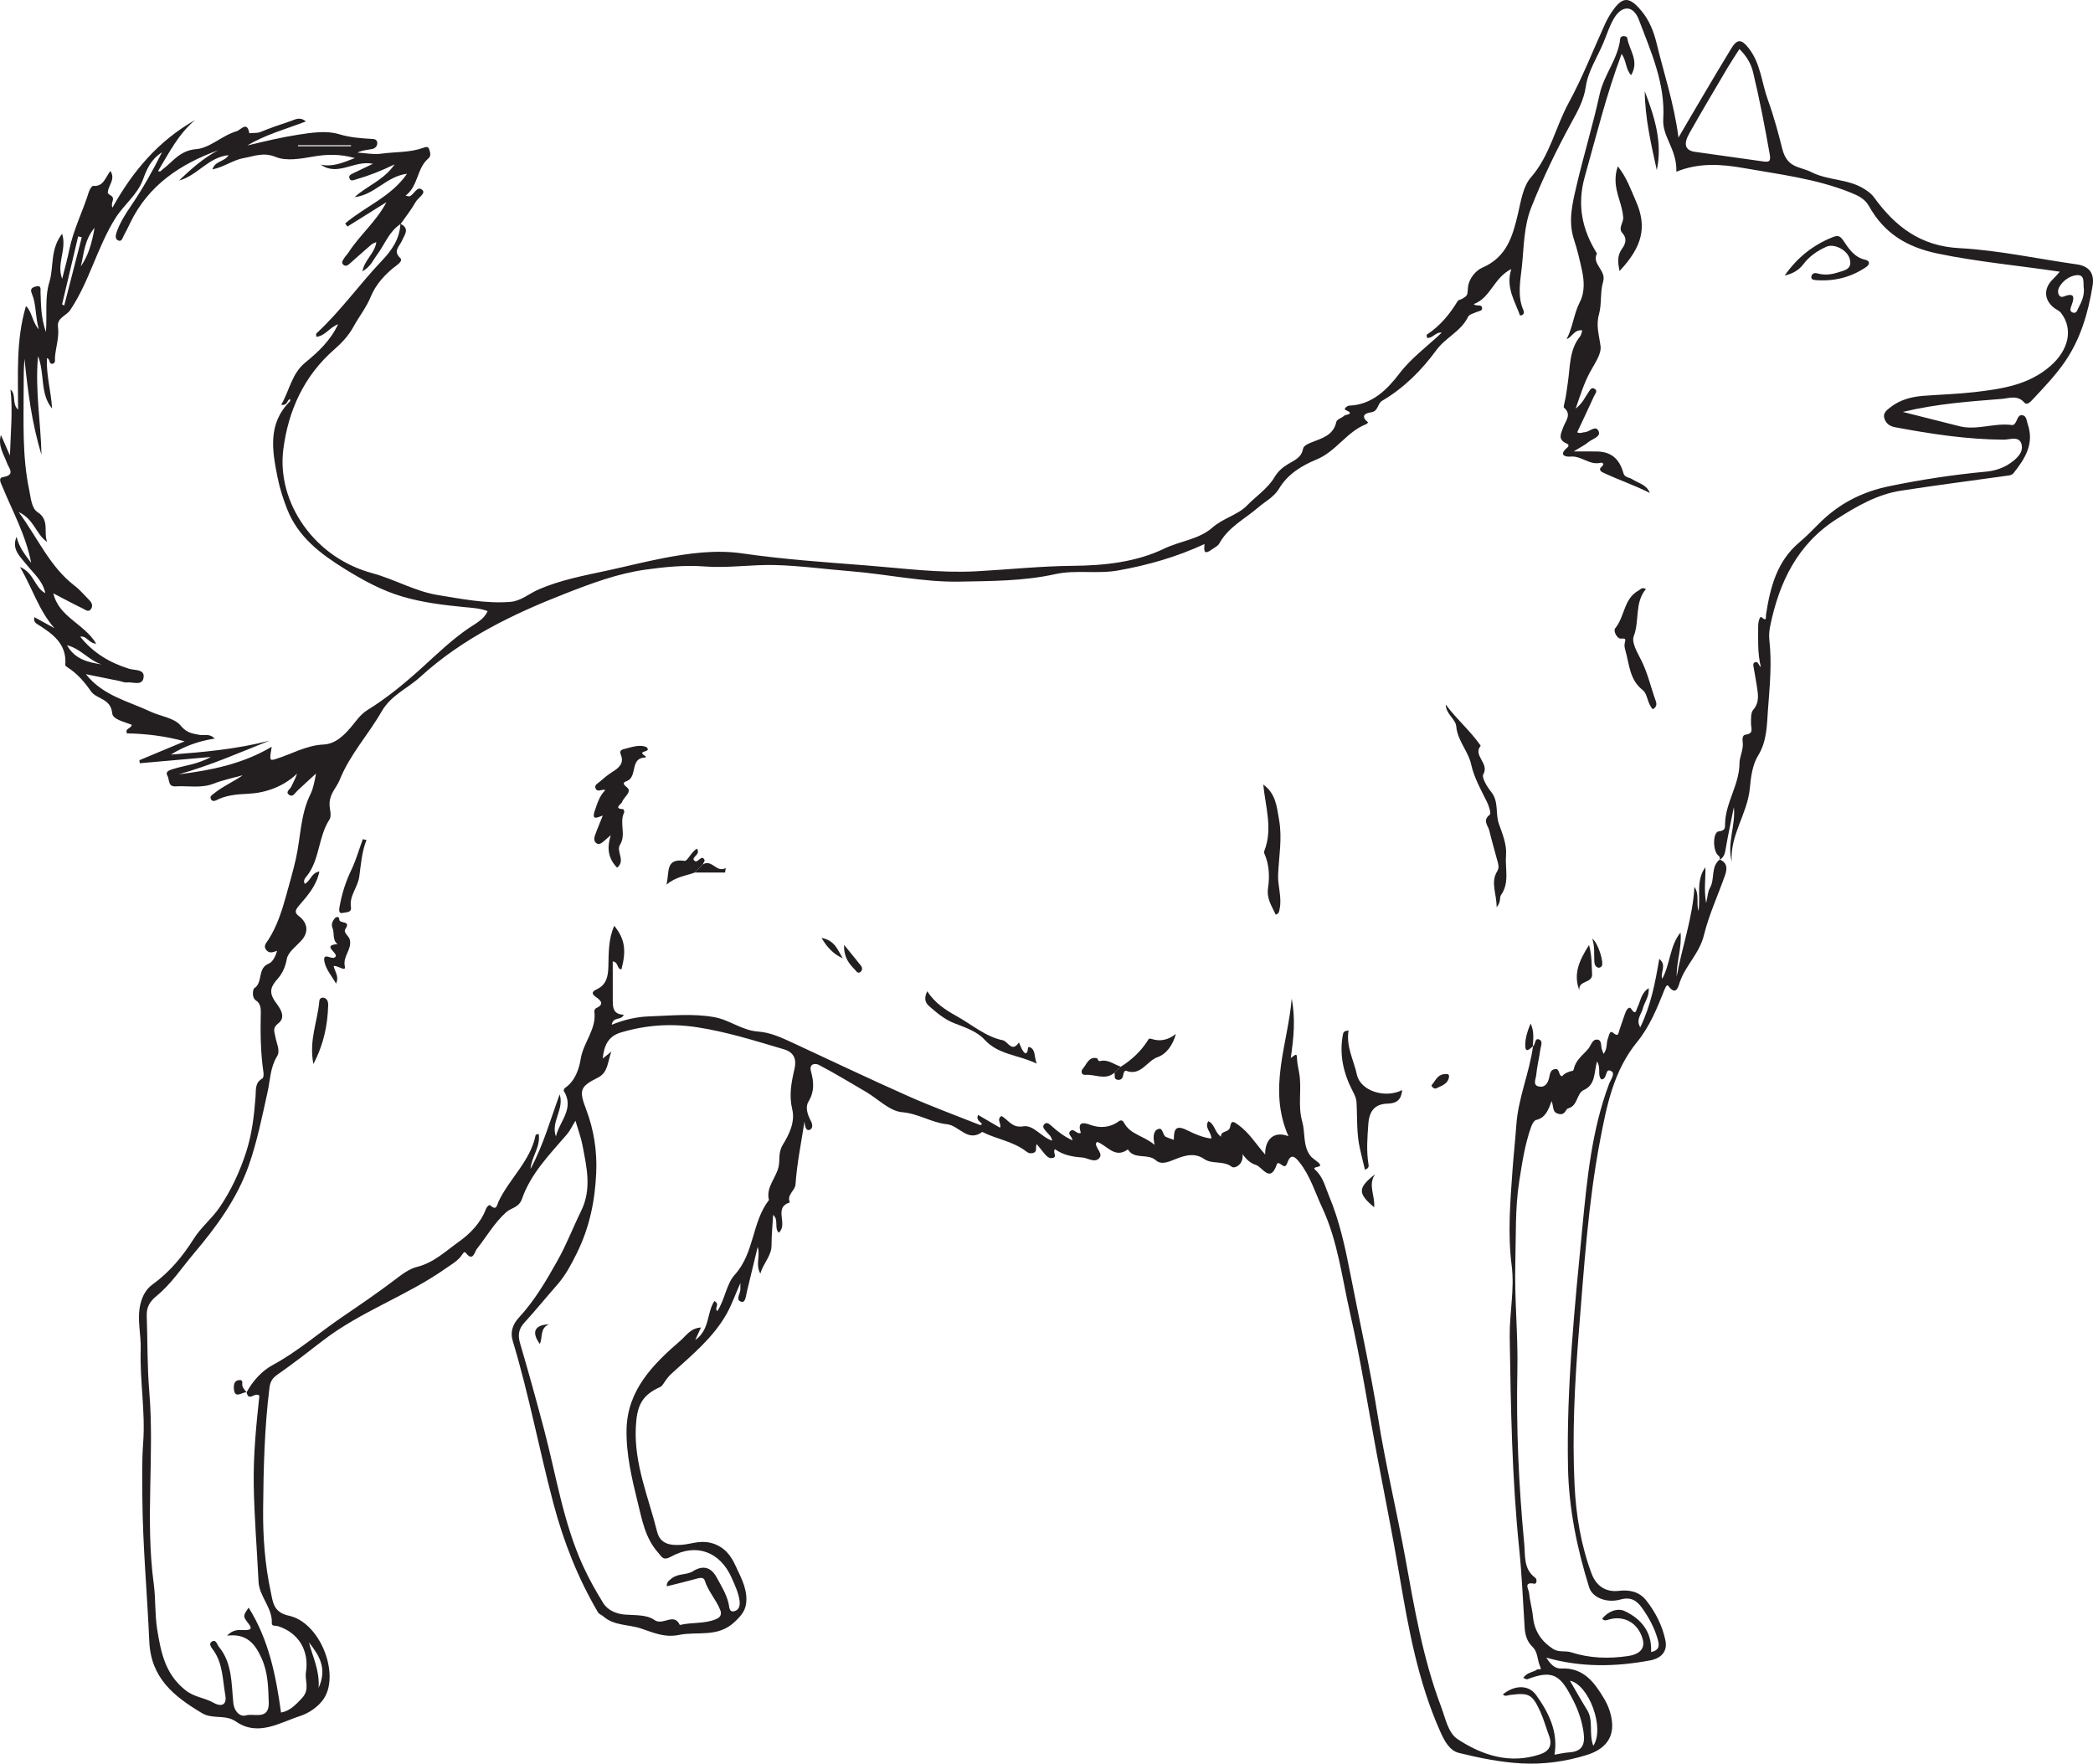 <?xml version="1.0" encoding="UTF-8"?>
<svg xmlns="http://www.w3.org/2000/svg" xmlns:xlink="http://www.w3.org/1999/xlink" width="246.712pt" height="207.887pt" viewBox="0 0 246.712 207.887" version="1.1">
<defs>
<clipPath id="clip1">
  <path d="M 0 0 L 246.711 0 L 246.711 207.887 L 0 207.887 Z M 0 0 "/>
</clipPath>
</defs>
<g id="surface1">
<g clip-path="url(#clip1)" clip-rule="nonzero">
<path style=" stroke:none;fill-rule:evenodd;fill:rgb(13.73%,12.16%,12.549%);fill-opacity:1;" d="M 41.379 17.238 C 41.379 17.199 41.375 17.16 41.375 17.121 L 35.121 17.121 C 35.121 17.16 35.121 17.199 35.121 17.238 Z M 11.148 26.844 C 9.887 28.383 9.906 29.961 9.523 31.402 C 10.383 30.168 10.816 28.777 11.148 26.844 M 11.98 78.312 C 10.508 77.879 9.543 76.465 7.898 76.059 C 8.855 77.742 10.395 78.07 11.98 78.312 M 37.559 198.953 C 38.613 196.605 37.582 195.082 36.418 193.594 C 36.836 195.266 37.688 196.832 37.559 198.953 M 7.32 35.875 C 7.402 35.922 7.488 35.969 7.57 36.012 C 8.262 33.332 8.949 30.652 9.637 27.969 C 9.496 27.934 9.355 27.898 9.211 27.863 C 8.582 30.531 7.953 33.203 7.32 35.875 M 187.812 205.785 C 189.203 203.672 187.266 198.551 185.055 198.113 C 185.73 199.27 186.379 200.43 187.082 201.559 C 187.867 202.828 187.25 204.324 187.812 205.785 M 245.637 34.066 C 245.504 33.414 245.871 32.305 244.719 32.441 C 243.961 32.535 243.137 33.086 242.719 33.875 C 242.395 34.48 242.738 35.156 243.23 34.961 C 244.484 34.473 244.57 34.945 244.195 35.965 C 244.086 36.273 243.875 36.711 244.352 36.852 C 244.789 36.984 244.867 36.512 245.027 36.219 C 245.391 35.551 245.676 34.867 245.637 34.066 M 205.035 5.781 C 204.535 6.566 204.086 7.227 203.68 7.914 C 202.148 10.512 200.605 13.094 199.129 15.719 C 198.391 17.027 198.656 17.738 199.793 17.898 C 202.457 18.27 205.121 18.637 207.777 19.02 C 208.465 19.117 208.773 19.105 208.609 18.195 C 208.031 14.953 207.418 11.723 206.645 8.52 C 206.402 7.516 205.922 6.668 205.035 5.781 M 182.891 129.785 C 182.48 130.969 182.109 131.766 181.074 132.016 C 180.82 132.074 180.59 132.52 180.48 132.832 C 179.738 134.91 179.414 137.117 179.078 139.254 C 178.582 142.41 178.707 145.664 178.617 148.879 C 178.504 153.102 178.953 157.324 178.859 161.535 C 178.711 168.379 179.027 175.195 179.672 181.996 C 179.805 183.363 179.562 184.949 180.961 185.969 C 181.219 186.16 181.141 186.738 180.852 186.68 C 179.539 186.418 180.195 187.344 180.23 187.727 C 180.324 188.672 180.605 189.602 180.695 190.543 C 180.859 192.219 181.641 193.426 183.039 194.348 C 183.746 194.812 184.488 194.531 185.207 194.766 C 187.379 195.469 189.621 195.535 191.879 195.207 C 193.324 194.992 193.941 194.301 193.621 193.176 C 193.078 191.289 191.422 190.355 189.59 190.914 C 189.344 190.988 189.121 191.09 188.855 190.805 C 189.547 189.926 190.664 189.512 191.496 189.898 C 193.441 190.801 194.75 192.359 194.621 194.727 C 195.777 194.504 195.543 193.727 195.383 193.16 C 195.004 191.848 194.348 190.648 193.559 189.539 C 192.957 188.695 192.277 188.191 191.02 188.539 C 189.32 189.012 187.684 188.266 187.324 187.117 C 185.887 182.512 184.926 177.828 184.828 172.965 C 184.637 163.449 185.621 154.008 186.531 144.562 C 187.082 138.891 187.637 133.188 189.664 127.77 C 189.84 127.289 190.426 126.566 189.953 126.273 C 189.133 125.777 189.531 127.246 188.754 127.23 C 188.262 126.707 188.754 125.922 188.25 125.121 C 187.871 126.426 188.113 127.844 186.684 128.488 C 185.812 128.883 186.027 130.328 184.844 130.652 C 184.527 130.734 184.52 131.473 183.762 131.309 C 182.934 131.129 183.18 130.516 182.891 129.785 M 72.07 123.953 C 71.621 125.09 71.703 126.41 70.5 127.012 C 68.367 128.078 68.223 128.488 69.086 130.754 C 70.008 133.184 70.395 135.672 70.277 138.281 C 70.129 141.621 69.461 144.785 67.957 147.789 C 67.328 149.059 66.68 150.289 65.746 151.363 C 64.422 152.875 63.152 154.438 61.797 155.922 C 61.098 156.688 61.031 157.426 61.32 158.395 C 62.312 161.766 63.246 165.152 64.145 168.551 C 65.566 173.926 66.391 179.473 68.727 184.582 C 69.41 186.082 70.227 187.535 71.098 188.945 C 71.648 189.84 72.68 190.234 73.652 190.316 C 74.855 190.418 76.199 190.293 77.145 190.957 C 78.152 191.668 79.441 190.027 80.133 191.543 C 81.547 191.199 83.051 191.434 84.43 190.844 C 84.957 190.617 85.09 190.254 84.891 189.758 C 84.41 188.547 83.473 187.578 83.074 186.305 C 82.934 185.844 82.434 185.996 82.02 186.113 C 80.895 186.422 79.758 186.695 78.598 186.984 C 78.566 186.457 78.871 186.309 79.145 186.074 C 79.891 185.445 80.93 185.676 81.664 185.215 C 82.922 184.418 83.852 184.797 84.457 185.902 C 85.004 186.902 85.629 187.895 85.891 189.043 C 85.977 189.426 85.938 190.094 86.586 189.91 C 87.086 189.77 87.258 189.293 87.176 188.688 C 87.047 187.715 86.629 186.867 86.25 186 C 84.906 182.926 82.086 181.844 79.133 183.469 C 78.152 184.012 78.047 183.543 77.559 182.992 C 76.051 181.293 75.684 179.156 75.168 177.082 C 74.473 174.254 73.793 171.387 73.855 168.477 C 73.953 163.824 77 160.789 80.25 157.988 C 80.895 157.43 81.406 156.547 82.625 156.477 C 82.383 157.008 82.215 157.375 81.953 157.953 C 83.684 156.742 83.301 154.727 84.203 153.363 C 84.941 153.742 84.117 154.199 84.566 154.535 C 85.445 153.18 85.633 151.328 86.605 150.262 C 88.945 147.695 88.613 144.055 90.641 141.449 C 90.254 139.949 91.48 138.867 91.777 137.523 C 91.953 136.727 91.711 135.859 92.27 134.945 C 92.973 133.785 93.758 132.301 93.383 130.746 C 92.992 129.125 93.277 127.59 93.645 126.023 C 93.898 124.934 93.672 124.055 92.379 123.676 C 89.02 122.688 85.715 121.633 82.203 121.09 C 79.055 120.609 76.156 120.82 73.195 121.699 C 71.723 122.137 71.207 123.184 71.047 124.777 C 71.492 124.418 71.781 124.188 72.07 123.953 M 202.711 101.316 C 203.68 101.711 203.586 102.473 203.316 103.23 C 202.496 105.559 201.43 107.859 200.863 110.191 C 200.332 112.395 198.688 113.777 198.008 115.762 C 197.855 116.203 197.598 117.496 196.66 116.215 C 196.551 116.066 196.406 116.121 196.188 116.684 C 195.336 118.84 194.438 121.027 192.984 122.809 C 190.188 126.23 189.387 130.348 188.605 134.445 C 187.188 141.891 186.719 149.453 186.105 157 C 185.621 163.023 185.309 169.031 185.602 175.059 C 185.777 178.629 186.355 182.133 187.613 185.5 C 188.164 186.969 189.309 187.699 190.816 187.52 C 192.074 187.367 193.234 187.613 194.047 188.645 C 195.145 190.039 195.945 191.613 196.309 193.355 C 196.582 194.652 195.824 195.473 194.504 195.719 C 190.449 196.473 186.414 196.566 182.277 195.395 C 182.754 196.168 183.281 196.707 184.02 196.672 C 186.656 196.539 187.941 198.309 189.086 200.227 C 189.594 201.082 189.941 202.059 190.023 203.07 C 190.18 205.031 189.016 206.246 187.062 206.859 C 184.516 207.652 181.91 208 179.309 207.855 C 176.844 207.719 174.379 207.215 171.977 206.625 C 170.852 206.352 170.246 205.18 169.762 204.09 C 167.137 198.199 166.012 191.922 164.945 185.621 C 164.133 180.793 163.152 175.992 162.25 171.184 C 161.227 165.723 160.379 160.227 159.145 154.812 C 158.191 150.629 157.695 146.289 155.855 142.352 C 155.016 140.555 154.445 138.609 153.18 137.008 C 152.566 136.227 152.125 135.992 151.73 137.094 C 151.586 137.504 151.422 137.551 151.102 137.328 C 150.902 137.195 150.617 136.922 150.5 137.266 C 149.711 139.531 148.824 137.551 148.027 137.309 C 147.469 137.137 146.965 136.754 146.465 136.039 C 146.613 137.297 145.516 137.781 145.203 137.539 C 144.184 136.754 142.898 137.285 141.93 136.609 C 140.578 135.672 139.137 136.41 137.992 136.852 C 137.207 137.152 136.656 137.141 136.25 136.77 C 135.277 135.906 133.711 136.742 132.949 135.484 C 131.395 136.625 130.5 134.992 129.312 134.594 C 129.258 134.691 129.176 134.773 129.18 134.848 C 129.227 135.453 130.125 136.047 129.492 136.594 C 128.953 137.059 128.195 136.484 127.57 136.438 C 126.395 136.355 125.34 136.156 124.363 135.465 C 124.031 135.785 124.668 136.355 124.102 136.492 C 123.598 136.613 123.293 136.191 123 135.844 C 122.746 135.535 122.5 135.227 122.211 134.867 C 121.977 135.23 122.379 135.805 121.684 135.922 C 121.254 135.996 121.098 135.816 120.801 135.602 C 119.297 134.512 117.414 134.254 115.785 133.426 C 114.062 134.695 113.051 132.656 111.609 132.516 C 109.805 132.332 108.262 131.258 106.34 131.098 C 104.863 130.977 103.5 129.531 102.074 128.699 C 100.238 127.617 98.41 126.52 96.523 125.523 C 96.141 125.32 95.336 125.328 95.594 126.281 C 95.93 127.512 96.031 128.656 95.293 129.863 C 94.895 130.52 95.191 131.418 95.598 132.164 C 95.789 132.523 95.855 133.07 95.387 133.195 C 95.02 133.293 94.883 132.801 94.828 132.207 C 94.422 134.824 93.934 137.195 93.77 139.621 C 93.723 140.355 92.699 140.824 93.105 141.738 C 91.113 142.34 92.953 144.305 91.797 145.301 C 91.223 144.719 91.828 143.793 91.133 143.207 C 91.062 144.434 90.945 145.605 90.945 146.773 C 90.949 148.023 90.023 148.812 89.621 150.125 C 89.016 149 89.656 148.047 89.312 146.984 C 88.855 148.867 88.441 150.57 88.035 152.273 C 87.922 152.742 87.879 153.566 87.414 153.449 C 86.66 153.27 87.219 152.559 87.266 152.066 C 87.281 151.922 87.27 151.773 87.27 151.238 C 86.645 152.664 86.242 153.812 85.656 154.859 C 84.07 157.672 81.594 159.699 79.25 161.828 C 78.906 162.137 78.637 162.453 78.387 162.824 C 78.223 163.07 78.051 163.387 77.805 163.496 C 75.613 164.488 75.062 165.727 74.945 168.27 C 74.746 172.602 76.445 176.496 77.457 180.547 C 77.812 181.969 78.941 182.18 80.277 182.098 C 81.426 182.027 82.441 181.539 83.766 181.859 C 85.418 182.266 86.211 183.473 86.684 184.52 C 87.246 185.758 88.02 187.082 87.98 188.602 C 87.957 189.719 87.492 190.328 86.629 191.152 C 84.613 193.074 82.258 192.266 80.055 192.711 C 78.312 193.066 76.996 192.43 75.539 191.949 C 74.066 191.457 72.375 191.656 71.09 190.504 C 70.926 190.355 70.633 190.301 70.473 190.027 C 68.113 185.996 66.426 181.727 65.227 177.191 C 63.543 170.832 62.348 164.355 60.438 158.055 C 60.137 157.066 60.383 156.156 61.172 155.301 C 63.035 153.285 64.395 150.949 65.746 148.535 C 66.805 146.645 67.547 144.676 68.488 142.766 C 69.785 140.145 69.148 137.574 68.656 134.977 C 68.492 134.094 68.164 133.238 67.832 132.109 C 67.43 132.75 67.195 133.277 66.836 133.699 C 64.809 136.062 62.574 138.305 61.531 141.312 C 61.172 142.355 60.254 142.359 59.652 142.902 C 58.246 144.168 57.336 145.801 56.184 147.25 C 55.941 147.559 55.758 148.793 54.887 147.66 C 54.695 147.418 54.465 147.938 54.297 148.133 C 53.789 148.742 53.117 149.105 52.48 149.555 C 47.895 152.773 42.504 154.586 38.031 158.043 C 36.281 159.398 34.508 160.773 32.68 162.047 C 32.098 162.453 31.848 162.883 31.758 163.613 C 31.172 168.348 31.059 173.086 31.016 177.859 C 30.984 181.199 31.23 184.453 31.926 187.684 C 32.172 188.852 32.234 190.059 34.066 190.453 C 37.699 191.242 40.027 197.18 38.238 200.117 C 37.582 201.199 36.332 201.965 35.383 202.27 C 32.969 203.043 30.43 204.742 27.797 202.914 C 26.555 202.051 25.09 202.699 23.797 201.926 C 20.5 199.957 17.781 197.789 17.598 193.473 C 17.352 187.859 16.828 182.258 16.781 176.633 C 16.766 174.449 16.715 172.25 16.875 170.078 C 17.152 166.395 16.469 162.754 16.586 159.078 C 16.645 157.285 16.113 155.488 16.562 153.672 C 16.793 152.75 17.223 151.953 17.949 151.426 C 19.98 149.965 21.52 148.113 22.852 146 C 23.68 144.676 24.969 143.648 25.859 142.352 C 27.242 140.328 28.266 138.113 29.027 135.762 C 29.711 133.637 29.957 131.457 30.125 129.258 C 30.184 128.477 30.027 127.625 30.922 127.129 C 31.059 127.055 31.094 126.66 31.059 126.434 C 30.707 124.062 30.688 121.68 30.742 119.289 C 30.75 118.867 30.688 118.266 30.211 117.957 C 29.57 117.551 29.871 116.551 29.945 116.508 C 31.039 115.836 30.301 114.137 31.664 113.594 C 32.137 113.402 32.473 112.75 32.66 112.07 C 32.188 112.246 31.777 112.41 31.422 112.02 C 30.98 111.539 31.387 111.148 31.609 110.809 C 32.652 109.203 33.254 107.293 33.727 105.578 C 34.105 104.199 34.555 102.66 34.879 101.215 C 35.453 98.688 35.395 96 36.621 93.559 C 36.895 93.016 37.09 92.09 37.25 91.18 C 36.523 91.848 35.793 92.508 35.074 93.184 C 34.793 93.449 34.535 93.98 34.121 93.719 C 33.566 93.371 34.176 93.055 34.328 92.738 C 34.559 92.25 34.82 91.77 35.02 91.191 C 33.406 92.727 31.332 93.457 29.297 93.562 C 27.898 93.629 26.656 93.715 25.438 94.355 C 25.25 94.449 24.914 94.449 24.832 94.117 C 24.754 93.805 25.027 93.688 25.215 93.535 C 26.254 92.684 27.496 92.168 28.609 91.383 C 27.461 91.703 26.281 91.941 25.18 92.371 C 23.695 92.949 22.188 92.602 20.695 92.691 C 19.777 92.754 19.988 91.875 19.746 91.457 C 19.418 90.914 20.039 90.758 20.484 90.621 C 21.855 90.211 23.32 90.078 24.859 89.227 C 21.879 89.488 19.18 89.727 16.477 89.965 C 16.461 89.844 16.445 89.727 16.43 89.609 C 18.207 88.867 19.984 88.125 21.762 87.383 C 19.492 86.762 17.23 86.488 14.965 86.445 C 14.691 85.809 15.5 85.906 15.523 85.43 C 14.684 85.09 13.293 84.82 13.223 84.07 C 13.066 82.305 11.367 82.418 10.723 81.488 C 9.941 80.367 9.121 79.406 7.988 78.684 C 7.867 78.613 7.688 78.48 7.695 78.391 C 7.906 75.855 6.16 74.68 4.355 73.543 C 4.148 73.41 3.965 73.223 4.043 72.742 C 4.859 73.191 5.641 73.617 6.422 74.047 C 4.594 71.988 3.848 69.402 2.359 66.832 C 4.023 67.531 4.062 69.246 5.344 69.922 C 5.039 68.465 3.973 67.609 3.148 66.574 C 2.406 65.637 1.309 64.734 1.961 63.273 C 2.207 64.426 2.887 65.305 3.676 66.344 C 3.027 63.012 1.457 60.246 0.27 57.332 C 0.094 56.902 -0.254 56.336 0.383 56.23 C 1.855 55.988 1.039 55.172 0.836 54.609 C 0.453 53.543 -0.273 52.574 0.109 51.273 C 0.434 52.012 0.754 52.746 1.172 53.695 C 1.254 50.934 1.52 48.441 1.238 45.91 C 1.961 46.535 1.355 47.527 2.133 48.293 C 2.133 44.125 1.867 40.098 3.059 36.078 C 3.812 36.766 3.75 37.898 4.574 38.816 C 4.141 37.285 4.293 35.91 3.77 34.652 C 3.582 34.191 3.605 33.949 4.164 33.781 C 4.918 33.551 4.766 34.109 4.777 34.434 C 4.836 35.93 4.816 37.434 5.414 39.141 C 5.57 37 5.262 35.086 5.816 33.262 C 6.371 31.457 5.879 29.402 7.324 27.551 C 7.906 29.426 6.625 31.059 7.328 32.867 C 7.629 31.652 7.938 30.562 8.164 29.453 C 8.645 27.074 9.762 24.914 10.477 22.617 C 10.562 22.344 10.828 21.898 10.973 21.914 C 12.215 22.027 12.398 20.926 13.016 20.148 C 13.625 21.109 12.824 21.789 12.723 22.543 C 12.695 22.789 12.648 22.785 13.074 23.055 C 13.664 23.426 12.977 23.871 13.258 24.473 C 15.652 20.148 18.711 16.574 22.996 14.152 C 21.023 15.797 19.918 18.039 18.633 20.16 C 18.918 20.324 19.008 20.082 19.152 19.977 C 20.387 19.059 21.195 17.738 23.109 17.582 C 24.77 17.449 26.188 15.953 27.891 15.469 C 28.371 15.332 29.133 14.203 29.391 15.707 C 29.828 15.633 30.27 15.734 30.719 15.551 C 31.879 15.078 33.066 14.664 34.258 14.273 C 34.777 14.102 35.332 13.707 36.055 14.316 C 33.664 15.23 31.281 15.867 29.164 17.145 C 31.164 16.668 33.141 16.188 35.16 15.875 C 36.766 15.629 38.48 15.371 39.945 15.812 C 41.246 16.203 42.473 16.297 43.762 16.371 C 44.062 16.387 44.406 16.391 44.465 16.773 C 44.527 17.191 44.23 17.484 43.898 17.559 C 43.332 17.684 42.73 17.684 42.137 17.988 C 43.082 18.039 44.051 18.242 44.965 18.113 C 46.578 17.883 48.238 18 49.805 17.453 C 50.09 17.352 50.469 17.199 50.578 17.562 C 50.684 17.898 50.871 18.363 50.504 18.668 C 49.109 19.832 49.34 21.895 47.809 23.062 C 48.113 23.113 48.207 23.16 48.277 23.137 C 48.836 22.938 49.176 21.805 49.801 22.406 C 50.211 22.801 49.27 23.32 48.988 23.82 C 48.48 24.727 47.82 25.547 47.223 26.402 C 45.848 27.281 45.352 28.828 44.43 30.055 C 43.969 30.664 43.699 31.438 42.715 31.984 C 43 30.559 44.195 29.852 44.359 28.535 C 44.098 28.664 43.906 28.711 43.777 28.824 C 42.941 29.547 42.121 30.289 41.289 31.016 C 41.066 31.211 40.809 31.465 40.5 31.23 C 40.16 30.969 40.422 30.676 40.562 30.438 C 40.715 30.18 40.949 29.969 41.109 29.719 C 42.406 27.707 44.316 26.156 45.555 23.832 C 43.898 24.867 42.426 25.785 40.949 26.707 C 40.859 26.582 40.777 26.457 40.691 26.336 C 43.027 24.34 46.102 23.203 47.977 20.484 C 45.543 20.777 44.152 22.992 41.812 23.227 C 43.242 21.906 45.207 21.27 46.52 19.375 C 44.887 20.164 43.453 20.719 41.965 21.148 C 41.672 21.23 41.352 21.41 41.199 21.039 C 41.047 20.668 41.414 20.531 41.676 20.402 C 42.383 20.055 43.102 19.719 43.957 19.309 C 41.781 18.836 39.809 20.844 37.816 19.402 C 39.191 19.715 40.387 19.188 41.828 18.633 C 40.055 18.133 38.5 18.184 36.965 18.449 C 35.457 18.707 33.77 19.023 32.496 18.5 C 31.039 17.906 29.98 18.414 28.73 18.633 C 27.469 18.855 26.426 19.688 25.035 19.969 C 25.371 18.93 26.469 19.086 26.941 18.289 C 24.543 18.531 23.23 20.734 21.102 21.277 C 22.531 19.918 23.977 18.633 25.695 17.719 C 21.234 19.344 17.48 21.84 15.34 26.289 C 15.102 26.785 14.863 27.285 14.594 27.762 C 14.438 28.039 14.367 28.562 13.898 28.328 C 13.543 28.152 13.633 27.707 13.746 27.371 C 14.148 26.223 14.797 25.207 15.48 24.207 C 16.797 22.277 17.938 20.25 19.098 17.949 C 17.727 18.844 17.297 19.969 16.832 21.215 C 16.188 22.957 14.586 24.148 13.602 25.719 C 11.453 29.137 10.547 33.172 8.273 36.555 C 7.816 37.234 6.688 37.449 6.836 38.551 C 6.996 39.762 6.574 40.926 6.477 42.117 C 6.457 42.391 6.594 42.789 6.199 42.875 C 5.734 42.977 5.953 42.289 5.527 42.219 C 5.445 44.238 6.02 46.16 6.141 48.156 C 4.684 46.414 5.305 44.062 4.484 41.973 C 4.117 45.977 4.809 49.773 4.891 53.602 C 3.746 49.898 3.277 46.105 2.887 42.293 C 2.789 43.391 2.789 44.488 2.789 45.586 C 2.793 49.652 2.598 53.727 3.441 57.75 C 3.637 58.684 3.715 59.914 4.426 60.367 C 5.887 61.309 5.105 62.723 5.555 63.879 C 4.25 63.012 4.043 61.207 2.199 60.355 C 4.492 63.473 5.875 66.805 8.781 69.031 C 9.418 69.516 9.938 70.148 10.508 70.719 C 10.816 71.027 11 71.406 10.719 71.797 C 10.426 72.215 10.055 71.871 9.781 71.738 C 8.613 71.176 7.469 70.555 6.289 69.941 C 6.934 72.746 9.926 73.508 11.344 75.875 C 10.414 75.816 10.27 74.918 9.453 75.047 C 11 76.973 12.945 78.117 15.184 78.82 C 15.848 79.031 16.996 78.859 16.934 79.758 C 16.852 80.934 15.676 80.352 14.957 80.441 C 14.672 80.477 14.371 80.332 14.074 80.27 C 12.789 80.012 11.508 79.75 10.125 79.469 C 12.145 82.02 15.102 82.637 17.703 83.867 C 18.914 84.438 20.543 84.609 21.293 85.527 C 21.996 86.391 22.664 86.457 23.484 86.617 C 24.047 86.727 24.695 86.41 25.309 87.062 C 23.391 87.344 21.711 87.977 20.141 88.945 C 24.043 88.652 27.926 88.301 31.754 87.309 C 28.211 88.73 24.73 90.25 21.062 91.273 C 24.867 90.801 28.59 90.062 32.027 88.023 C 31.75 89.629 31.773 89.695 32.488 89.473 C 34.367 88.891 36.074 87.859 38.141 87.758 C 39.527 87.691 40.555 86.695 41.457 85.609 C 42.016 84.934 42.5 84.203 43.32 83.691 C 45.703 82.219 47.898 80.383 49.938 78.523 C 51.668 76.945 53.352 75.332 55.293 74.016 C 56.117 73.457 57.027 73.035 57.48 72.035 C 56.582 71.691 55.629 71.648 54.684 71.555 C 52.25 71.32 49.848 71.027 47.453 70.328 C 44.988 69.605 42.832 68.41 40.703 67.102 C 37.84 65.328 35.148 63.324 33.855 60.031 C 33.383 58.828 32.977 57.57 32.723 56.301 C 32.086 53.141 31.523 49.953 34.176 47.312 C 34.223 47.262 34.191 47.141 34.195 47.035 C 33.793 47.137 33.934 47.848 33.148 47.711 C 34.133 46.012 34.375 44.051 35.996 42.723 C 37.496 41.5 38.934 40.172 39.855 38.219 C 38.812 38.609 38.332 39.609 37.281 39.699 C 37.281 39.488 37.242 39.352 37.289 39.309 C 40.137 36.684 42.375 33.504 45.035 30.707 C 46.191 29.496 47.125 28.145 47.195 26.379 C 48.359 26.938 47.68 27.68 47.383 28.371 C 47.102 29.027 46.285 29.582 47.18 30.414 C 47.469 30.68 47.055 31.059 46.773 31.266 C 45.445 32.234 44.289 33.543 43.719 34.934 C 43.172 36.277 42.32 37.309 41.672 38.504 C 41.074 39.605 40.207 40.492 39.406 41.191 C 35.793 44.34 33.988 48.438 33.402 52.914 C 32.992 56.055 33.887 59.289 35.832 62.004 C 37.836 64.801 40.703 66.699 43.855 67.555 C 46.527 68.277 48.938 69.715 51.641 70.145 C 54.434 70.598 57.242 71.164 60.117 70.949 C 61.395 70.855 62.297 70.016 63.383 69.531 C 66.047 68.344 68.926 67.832 71.738 67.219 C 73.887 66.75 76.023 66.207 78.188 65.789 C 81.262 65.195 84.43 64.789 87.438 65.223 C 92.352 65.938 97.293 66.27 102.215 66.656 C 106.48 66.992 110.727 67.57 115.098 67.34 C 118.883 67.133 122.684 66.727 126.504 66.695 C 130.152 66.66 133.898 66.273 137.223 64.672 C 139.105 63.762 141.328 63.59 142.922 62.18 C 144.168 61.082 145.926 60.68 146.961 59.613 C 148.039 58.5 149.422 57.605 150.223 56.262 C 150.641 55.559 151.148 55.125 151.789 54.727 C 152.523 54.266 153.398 53.984 153.594 52.906 C 153.66 52.527 154.203 52.301 154.641 52.125 C 155.855 51.645 157.184 51.312 157.523 49.715 C 157.586 49.426 158.168 49.27 158.453 48.996 C 158.598 48.855 159.801 48.836 158.586 48.316 C 158.359 48.219 158.766 47.82 159.074 47.809 C 161.758 47.715 163.586 45.828 164.926 44.066 C 166.375 42.16 168.23 40.852 169.941 39.211 C 169.207 39.121 168.895 39.898 168.211 39.828 C 168.199 39.695 168.133 39.48 168.184 39.449 C 169.734 38.434 170.875 37.055 171.824 35.488 C 171.91 35.344 172.184 35.324 172.355 35.219 C 173.07 34.797 172.945 34.781 173.039 33.855 C 173.141 32.824 173.988 31.863 174.727 31.551 C 177.641 30.297 178.32 27.797 178.949 25.117 C 179.285 23.664 179.539 21.965 180.445 20.926 C 182.707 18.332 183.332 15.012 184.902 12.133 C 186.539 9.141 187.773 5.934 189.191 2.828 C 189.422 2.328 189.695 1.844 190.004 1.387 C 191.238 -0.434 192.031 -0.465 193.496 1.297 C 194.41 2.395 194.926 3.695 195.266 5.082 C 196.121 8.637 197.312 12.105 197.852 16.211 C 198.922 14.383 199.754 12.945 200.602 11.52 C 201.754 9.574 202.902 7.625 204.082 5.695 C 204.77 4.574 205.277 4.605 206.105 5.652 C 207.547 7.461 207.648 9.742 208.395 11.793 C 209.078 13.676 209.621 15.68 210.082 17.527 C 210.664 19.859 212.164 19.602 213.504 20.285 C 215.504 21.305 217.867 21.055 219.781 22.293 C 220.215 22.574 220.59 22.836 220.895 23.254 C 223.387 26.695 226.371 29.012 230.969 29.25 C 235.605 29.496 240.195 30.516 244.812 31.164 C 246.348 31.383 246.895 32.305 246.66 33.707 C 246.141 36.883 245.25 39.945 243.402 42.637 C 242.297 44.242 240.949 45.648 239.621 47.066 C 239.348 47.363 238.926 47.809 238.625 47.461 C 237.816 46.523 236.812 46.949 235.957 47.02 C 232.168 47.324 228.363 47.578 224.293 48.555 C 226.738 49.172 228.848 49.695 230.949 50.234 C 233.027 50.766 235.066 49.816 237.137 50.098 C 237.422 50.137 237.57 49.863 237.676 49.641 C 237.848 49.273 237.992 48.785 238.5 48.973 C 238.887 49.113 238.887 49.613 239.02 49.996 C 239.809 52.312 238.703 54.059 237.359 55.75 C 237.141 56.023 236.848 56.039 236.555 56.078 C 232.398 56.66 228.234 57.195 224.09 57.836 C 221.301 58.262 218.898 59.656 216.555 61.145 C 211.891 64.098 209.727 68.605 208.66 73.793 C 208.551 74.332 208.504 74.906 208.562 75.445 C 208.879 78.207 208.598 80.992 208.395 83.711 C 208.266 85.422 208.297 87.359 207.227 89.078 C 206.57 90.129 206.375 91.652 206.258 92.941 C 205.977 95.934 203.898 98.449 204.129 101.559 C 203.547 99.375 204.609 97.293 204.379 95.141 C 204.047 96.805 203.68 98.465 203.402 100.137 C 203.312 100.68 203.168 101.094 202.68 101.352 C 202.781 101.141 202.719 100.984 202.543 100.844 C 201.867 100.289 201.883 98.066 202.605 97.992 C 203.43 97.91 203.328 97.496 203.344 97.055 C 203.41 94.574 205.035 92.48 205.043 89.953 C 205.043 89.172 205.535 88.367 205.422 87.492 C 205.379 87.156 205.359 86.641 205.766 86.594 C 206.766 86.473 206.398 85.84 206.402 85.277 C 206.406 84.734 206.355 84.027 206.656 83.676 C 207.469 82.727 207.207 81.734 207.062 80.723 C 206.965 80.023 206.816 79.34 206.707 78.641 C 206.668 78.406 206.59 78.109 206.941 78.043 C 207.281 77.984 207.258 78.41 207.559 78.621 C 207.148 76.922 207.25 75.309 207.246 73.703 C 207.246 73.312 207.441 72.578 207.641 72.75 C 208.309 73.352 208.125 72.703 208.164 72.469 C 208.664 69.246 209.441 66.16 212.102 63.926 C 212.867 63.277 213.582 62.562 214.285 61.844 C 216.633 59.441 219.402 57.98 222.75 57.297 C 226.531 56.52 230.32 55.945 234.156 55.59 C 235.113 55.5 236.129 55.18 236.961 54.594 C 237.719 54.062 238.52 53.352 238.297 52.402 C 238.043 51.332 236.926 51.824 236.223 51.824 C 231.883 51.809 227.621 51.152 223.375 50.359 C 222.664 50.223 222.266 49.848 222.102 49.254 C 221.949 48.695 222.402 48.34 222.805 48.027 C 223.953 47.121 225.305 46.766 226.734 46.656 C 228.738 46.504 230.754 46.449 232.746 46.219 C 235.941 45.844 239.109 45.398 241.691 43.141 C 243.863 41.246 244.395 38.781 242.953 36.898 C 242.711 36.59 242.398 36.5 242.137 36.301 C 240.898 35.34 240.871 33.953 242.023 32.875 C 242.23 32.684 242.41 32.457 242.797 32.027 C 237.832 31.285 233.086 30.863 228.398 29.887 C 224.707 29.113 222.086 27.48 220.297 24.281 C 219.824 23.445 219.059 23.07 218.18 22.715 C 214.109 21.066 209.781 20.562 205.512 19.805 C 202.883 19.34 200.234 19.164 197.598 20.242 C 197.656 18.996 197.246 17.898 196.746 16.777 C 196.375 15.934 195.988 15.039 196.055 14.035 C 196.309 9.844 194.609 6.105 193.184 2.332 C 192.527 0.605 191.195 0.57 190.238 2.18 C 189.707 3.074 189.398 4.102 188.988 5.074 C 188.266 6.781 187.176 8.434 186.926 10.211 C 186.691 11.844 185.934 13.168 185.23 14.449 C 183.453 17.707 181.848 21.031 180.488 24.477 C 179.613 26.695 179.633 29.137 179.391 31.434 C 179.223 33.004 178.828 34.871 179.566 36.551 C 179.668 36.781 179.695 37.172 179.172 37.188 C 178.559 35.465 177.457 33.855 178.145 31.715 C 176.062 32.746 175.715 35.121 173.711 35.844 C 174.066 36.172 174.609 35.793 174.695 36.27 C 174.773 36.664 174.332 36.652 174.07 36.773 C 173.711 36.941 173.184 37.055 173.047 37.344 C 172.23 39.062 170.402 39.766 169.289 41.297 C 167.602 43.613 165.48 45.746 162.906 47.25 C 162.367 47.566 162.473 48.473 161.645 48.594 C 160.824 48.711 160.379 49.066 161.262 49.789 C 161.195 49.859 161.141 49.957 161.066 49.988 C 158.754 50.871 157.504 53.211 155.191 54.16 C 153.445 54.879 151.793 55.875 150.75 57.621 C 150.18 58.578 149.133 59.109 148.297 59.828 C 146.727 61.18 144.789 62.125 143.734 64.051 C 143.559 64.371 143.129 64.562 142.805 64.793 C 141.758 65.555 141.961 64.664 141.98 64.129 C 138.691 65.652 135.324 66.617 131.801 67.242 C 129.312 67.688 126.82 67.137 124.363 67.68 C 120.656 68.5 116.836 68.488 113.098 68.559 C 108.812 68.637 104.531 67.672 100.223 67.328 C 97.277 67.094 94.344 66.684 91.379 66.605 C 88.613 66.527 85.82 66.984 83.098 66.773 C 80.711 66.59 78.418 66.824 76.121 67.141 C 72.832 67.594 69.734 68.754 66.637 69.965 C 60.438 72.387 54.5 75.258 49.551 79.781 C 48.051 81.152 46.102 81.926 44.988 83.859 C 43.43 86.582 41.246 88.93 40.051 91.906 C 39.688 92.82 38.918 93.461 38.848 94.648 C 38.805 95.312 39.152 96.117 38.832 96.605 C 37.516 98.629 37.707 101.223 36.238 103.172 C 36.039 103.43 35.691 103.73 35.918 104.18 C 36.613 103.863 36.684 102.875 37.648 102.727 C 37.293 104.445 36.23 105.594 35.238 106.758 C 34.852 107.207 34.668 107.551 35.18 107.941 C 36.23 108.719 36.418 109.789 35.625 110.746 C 34.992 111.504 33.969 112.18 33.812 113.023 C 33.637 113.965 33.312 114.707 32.746 115.355 C 31.992 116.215 31.609 116.871 32.426 118.047 C 32.844 118.648 33.867 119.816 32.797 120.633 C 32.07 121.188 32.367 121.629 32.449 122.156 C 32.57 122.945 33.082 123.832 32.66 124.508 C 31.855 125.809 31.855 127.281 31.551 128.66 C 30.898 131.598 30.312 134.562 29.32 137.383 C 27.941 141.301 25.496 144.633 22.82 147.789 C 21.402 149.473 20.172 151.355 18.469 152.746 C 17.613 153.449 17.258 154.109 17.297 155.137 C 17.402 158.102 17.348 161.066 17.598 164.031 C 18.219 171.57 17.102 179.156 18.125 186.703 C 18.363 188.484 18.242 190.312 18.535 192.105 C 18.977 194.797 19.469 197.336 21.863 199.23 C 22.922 200.07 24.094 200.105 25.121 200.684 C 26.242 201.316 26.742 200.836 26.559 199.816 C 26.234 198.023 26.285 196.105 25.152 194.52 C 24.934 194.207 24.523 193.77 24.988 193.488 C 25.469 193.203 25.582 193.848 25.812 194.129 C 27.398 196.062 27.266 198.465 27.504 200.727 C 27.617 201.812 28.359 202.387 28.965 202.203 C 29.918 201.91 31.75 202.824 31.68 200.656 C 31.621 198.898 31.59 197.141 30.848 195.492 C 30.109 193.84 29.133 192.5 26.762 192.801 C 27.59 191.953 28.266 192.164 28.887 192.145 C 29.492 192.129 29.801 192.035 29.293 191.379 C 28.605 190.504 28.637 190.477 29.309 189.496 C 31.68 193.27 32.527 197.5 33.125 201.863 C 34.148 201.684 34.812 201 35.59 200.172 C 36.57 199.113 35.902 198.117 36.062 197.113 C 36.461 194.586 35.215 192.477 32.797 191.691 C 32.523 191.605 32.023 191.699 32.039 191.363 C 32.145 189.504 30.551 188.211 30.473 186.418 C 30.293 182.617 29.969 178.824 29.91 175.02 C 29.852 171.469 30.207 167.922 30.574 164.523 C 30.043 164.004 29.316 165.312 29.07 164.113 L 29.062 164.125 C 29.797 162.77 30.867 161.59 32.152 160.895 C 35.055 159.332 37.531 157.156 40.219 155.32 C 42.332 153.875 44.504 152.406 46.566 150.836 C 47.359 150.234 48.215 149.566 49.145 149.336 C 51.105 148.855 52.523 147.484 54.043 146.402 C 55.355 145.469 56.656 144.191 57.277 142.512 C 57.363 142.285 57.652 141.941 57.805 142.086 C 58.539 142.773 58.582 142.016 58.75 141.66 C 60.031 138.934 62.516 136.879 63.141 133.785 C 63.148 133.738 63.301 133.723 63.5 133.652 C 63.742 135.191 62.637 136.375 62.535 137.785 C 64.039 135.004 64.883 131.965 65.969 129 C 66.543 130.75 64.895 132.234 65.531 133.953 C 65.941 132.184 67.754 130.66 66.457 128.598 C 66.414 128.531 66.508 128.301 66.598 128.238 C 67.816 127.422 68.27 125.938 68.453 124.809 C 68.77 122.848 70.344 121.297 70.059 119.219 C 70.043 119.102 70.152 118.887 70.258 118.84 C 71.188 118.43 70.922 117.984 70.297 117.559 C 69.789 117.211 69.652 116.934 70.324 116.621 C 71.484 116.082 71.684 115.102 71.711 113.914 C 71.75 112.32 71.711 110.684 72.406 109.125 C 73.648 110.676 73.852 111.977 73.254 114.262 C 72.676 114.227 72.945 113.418 72.227 113.32 C 72.227 114.785 72.227 116.223 72.23 117.664 C 72.234 118.594 72.16 119.57 73.523 119.609 C 73.219 120.352 72.309 119.754 72.105 120.793 C 73.602 120.18 75.059 119.855 76.523 119.805 C 79.062 119.723 81.594 119.441 84.152 119.887 C 85.996 120.203 87.457 121.465 89.355 121.594 C 90.809 121.691 92.164 122.324 93.488 122.941 C 97.992 125.031 102.477 127.172 107.02 129.188 C 109.801 130.426 112.668 131.477 115.5 132.602 C 115.566 132.625 115.672 132.555 115.754 132.527 C 115.609 132.188 115.02 132.098 115.289 131.418 C 116.152 131.918 116.992 132.41 117.867 132.922 C 118.105 132.488 117.41 131.973 118.043 131.547 C 118.844 131.957 119.262 132.992 120.602 132.766 C 121.828 132.559 122.734 134.035 124.027 134.457 C 123.922 133.883 123.555 133.668 123.309 133.363 C 123.098 133.102 122.762 132.785 123.148 132.469 C 123.43 132.234 123.719 132.512 123.934 132.707 C 124.66 133.367 125.43 133.961 126.414 134.414 C 126.387 133.965 125.852 133.715 126.098 133.395 C 126.535 132.832 126.934 133.801 127.406 133.527 C 126.965 132.215 127.684 132.273 128.516 132.586 C 129.68 133.023 130.887 132.91 131.867 132.176 C 132.145 131.969 132.363 132.094 132.48 132.316 C 133.203 133.73 134.797 133.852 136.102 134.949 C 135.891 134.066 135.934 133.332 136.473 133.102 C 137.125 132.816 137 133.805 137.434 134.008 C 137.699 134.137 137.984 134.219 138.363 134.355 C 138.367 132.949 138.66 132.566 140.105 133.305 C 140.828 133.676 141.816 134.094 142.785 134.207 C 142.816 133.449 141.938 132.949 142.426 132.16 C 143.211 132.496 143.16 133.465 143.922 133.984 C 143.887 133.199 144.891 133.578 145.008 132.797 C 145.133 131.957 145.496 132.25 146.016 132.633 C 147.262 133.543 148.047 134.855 149.129 136.082 C 149.109 134.25 150.211 133.277 151.875 133.93 C 149.402 128.332 151.816 123.07 152.258 117.719 C 152.723 120.051 152.492 122.379 152.148 124.711 C 152.41 124.574 152.852 124.027 152.871 124.57 C 152.891 125.23 153.012 125.809 153.133 126.441 C 153.488 128.328 152.941 130.262 153.504 132.223 C 153.867 133.492 153.562 134.98 154.414 136.176 C 154.66 136.527 155.082 136.746 155.414 137.047 C 156.168 137.738 154.5 137.406 155.031 137.887 C 155.977 138.742 156.195 139.871 156.664 140.984 C 157.902 143.934 158.562 147.031 159.16 150.09 C 160.258 155.75 161.523 161.375 162.434 167.078 C 163.305 172.574 164.621 178.008 165.621 183.488 C 166.707 189.465 167.703 195.457 169.867 201.168 C 170.383 202.527 170.676 204.25 171.82 205.004 C 174.73 206.906 177.965 207.973 181.52 206.793 C 182.637 206.426 183.012 205.699 182.586 204.57 C 182.23 203.633 181.973 202.656 181.559 201.746 C 180.617 199.691 180.215 199.5 177.98 199.793 C 177.707 199.828 177.402 200.023 177.156 199.719 C 178.484 198.633 180.16 198.535 181.066 199.793 C 182.547 201.855 183.691 204.117 183.234 206.832 C 183.816 206.734 184.406 206.594 185 206.555 C 186.551 206.449 186.859 205.574 186.664 204.195 C 186.477 202.879 186.066 201.66 185.477 200.488 C 183.992 197.562 183.176 196.719 180.035 197.941 C 179.938 197.977 179.789 197.863 179.555 197.785 C 179.98 197.109 180.734 197.137 181.227 196.77 C 181.312 196.699 181.797 196.98 181.539 196.422 C 181.199 195.684 181.293 194.746 180.66 194.137 C 179.996 193.5 179.777 192.73 179.719 191.867 C 179.512 188.719 179.391 185.566 179.062 182.43 C 178.219 174.172 178.086 165.891 177.957 157.605 C 177.914 154.785 178.551 151.977 178.188 149.168 C 177.703 145.395 178.023 141.645 178.289 137.891 C 178.418 136.105 178.613 134.328 178.742 132.551 C 178.973 129.375 180.289 126.438 180.707 123.309 L 180.68 123.34 C 181.023 123.141 180.875 122.363 181.371 122.508 C 181.926 122.672 181.633 123.273 181.574 123.68 C 181.426 124.723 181.172 125.75 181.07 126.793 C 181.027 127.211 180.648 127.898 181.375 128.066 C 182.062 128.223 182.426 127.766 182.598 127.074 C 182.695 126.684 182.703 126.105 183.289 126.016 C 183.91 125.922 183.648 126.793 184.148 126.863 C 184.277 126.602 184.852 126.312 185.375 126.223 C 185.434 126.211 185.5 126.094 185.516 126.016 C 185.715 124.957 186.574 124.387 187.211 123.633 C 187.555 123.23 187.672 122.48 188.289 122.543 C 188.879 122.605 188.652 123.363 188.855 123.785 C 188.918 123.914 188.949 124.062 189.004 124.223 C 189.512 123.672 189.301 122.945 189.551 122.352 C 189.668 122.078 189.734 121.398 190.129 121.73 C 190.805 122.305 190.762 121.754 190.891 121.402 C 191.145 120.699 191.359 119.977 191.629 119.277 C 191.73 119.016 192.051 118.582 192.254 118.887 C 192.844 119.781 192.848 119.066 193.039 118.684 C 193.395 117.98 193.422 117.078 194.344 116.473 C 194.418 117.5 193.828 118.141 193.641 118.891 C 193.473 119.574 192.805 120.18 193.344 121.094 C 194.598 118.504 195.113 115.828 195.582 113.027 C 196.523 113.781 195.668 114.621 195.934 115.367 C 196.895 113.625 196.801 111.508 198.09 109.922 C 198.27 111.703 197.605 113.371 197.633 115.133 C 198.27 111.59 199.531 108.184 199.73 104.539 C 200.34 105.414 199.926 106.398 200.207 107.383 C 200.473 105.59 199.887 103.77 201.02 102.23 C 201.074 103.527 200.816 104.816 201.113 106.445 C 201.305 105.625 201.312 105.078 201.551 104.676 C 202.176 103.625 201.617 102.184 202.711 101.316 "/>
</g>
<path style=" stroke:none;fill-rule:evenodd;fill:rgb(13.73%,12.16%,12.549%);fill-opacity:1;" d="M 194.473 58.105 C 192.66 57.191 190.746 56.551 188.922 55.684 C 188.66 55.559 188.418 55.309 188.805 55 C 189.137 54.73 188.957 54.48 188.66 54.551 C 187.367 54.867 186.406 53.707 185.137 53.82 C 184.441 53.883 183.766 53.602 184.684 52.812 C 184.984 52.555 184.926 52.398 184.66 52.277 C 183.57 51.801 184 51.109 184.277 50.34 C 184.535 49.621 185.301 48.859 184.363 48.059 C 184.293 48.004 184.34 47.777 184.375 47.641 C 184.602 46.785 184.688 45.883 184.812 45.074 C 185.086 43.277 184.961 41.23 186.254 39.652 C 186.398 39.48 186.422 39.207 186.512 38.941 C 185.562 38.82 185.355 39.699 184.664 39.98 C 185.395 38.582 185.516 36.973 186.223 35.605 C 186.859 34.375 186.703 32.973 186.492 31.953 C 186.238 30.75 185.938 29.461 185.539 28.258 C 184.812 26.055 185.352 23.961 185.836 21.887 C 186.68 18.273 187.77 14.723 188.562 11.094 C 189.062 8.816 190.723 6.949 190.988 4.555 C 191.035 4.125 191.766 4.219 191.809 4.473 C 192.031 5.887 193.281 7.199 192.262 8.863 C 191.605 8.137 191.719 7.145 191.148 6.352 C 189.355 11.141 188.16 16.008 186.805 20.836 C 185.871 24.16 186.488 27.062 188.238 29.875 C 187.602 31.156 189.371 31.855 188.969 33.195 C 188.598 34.418 188.824 35.816 188.48 37.047 C 188.102 38.391 188.504 39.535 188.664 40.805 C 188.785 41.77 187.93 42.895 187.406 43.895 C 186.723 45.176 186.289 46.527 185.734 48.168 C 186.562 47.5 186.828 46.836 187.223 46.266 C 187.406 46.004 187.582 45.543 188.016 45.863 C 188.34 46.105 188.027 46.422 187.91 46.668 C 187.258 48.105 186.578 49.531 185.91 50.957 C 186.301 51.145 186.531 50.949 186.754 50.949 C 187.348 50.957 188.094 50.012 188.445 50.852 C 188.715 51.5 187.672 51.734 187.203 52.133 C 186.809 52.469 186.324 52.695 185.5 53.211 C 186.699 53.211 187.434 53.211 188.168 53.215 C 189.863 53.223 190.883 54.035 191.359 55.77 C 191.508 56.305 192.055 56.258 192.406 56.492 C 193.125 56.965 194.082 57.102 194.473 58.105 "/>
<path style=" stroke:none;fill-rule:evenodd;fill:rgb(13.73%,12.16%,12.549%);fill-opacity:1;" d="M 72.742 102.277 C 71.754 101.258 71.473 100.078 72 98.445 C 71.535 98.844 71.32 99.035 71.098 99.223 C 70.852 99.43 70.562 99.594 70.285 99.383 C 70.027 99.184 70.008 98.828 70.105 98.543 C 70.371 97.793 70.688 97.059 71.055 96.133 C 70.426 96.336 69.664 96.82 70.137 95.48 C 70.434 94.641 70.656 93.832 71.352 93.133 C 70.922 92.98 70.488 93.406 70.242 93.008 C 69.977 92.57 70.418 92.379 70.656 92.172 C 71.148 91.746 71.652 91.32 72.203 90.973 C 73 90.477 73.609 89.945 73.156 88.895 C 73.027 88.59 73.199 88.387 73.453 88.324 C 74.438 88.07 75.426 87.699 76.219 88.074 C 76.906 88.766 74.852 88.395 76.121 89.16 C 76.133 89.164 76.098 89.289 76.078 89.289 C 74.223 89.309 75.168 91.516 73.934 92.047 C 73.66 92.164 73.199 92.266 73.883 92.793 C 74.582 93.336 73.512 93.938 73.324 94.551 C 73.254 94.766 72.254 95.324 73.469 95.383 C 73.512 95.383 73.621 95.68 73.574 95.773 C 72.965 96.977 73.84 98.359 73.09 99.562 C 72.578 100.379 73.797 101.418 72.742 102.277 "/>
<path style=" stroke:none;fill-rule:evenodd;fill:rgb(13.73%,12.16%,12.549%);fill-opacity:1;" d="M 170.418 83.051 C 171.688 84.777 173.332 86.152 174.539 87.902 C 173.57 89.074 175.594 89.953 174.848 91.262 C 174.621 91.66 175.297 92.75 175.777 93.348 C 176.707 94.504 176.238 95.926 176.703 97.172 C 177.133 98.34 177.629 99.625 177.523 100.812 C 177.391 102.363 177.969 104.043 176.93 105.504 C 176.727 105.789 176.969 106.297 176.414 106.938 C 176.418 105.309 175.668 104.023 176.484 102.695 C 176.73 102.293 176.629 101.922 176.523 101.539 C 176.203 100.328 175.844 99.125 175.551 97.906 C 175.406 97.309 174.715 96.707 175.605 96.031 C 175.785 95.898 175.512 94.988 175.273 94.52 C 174.559 93.094 173.742 91.609 173.422 90.141 C 173.059 88.5 171.805 87.328 171.656 85.621 C 171.582 84.758 170.426 84.156 170.418 83.051 "/>
<path style=" stroke:none;fill-rule:evenodd;fill:rgb(13.73%,12.16%,12.549%);fill-opacity:1;" d="M 158.961 121.461 C 158.648 123.367 159.574 124.957 159.941 126.66 C 160.355 128.59 163.242 129.516 165.281 128.492 C 165.184 129.621 164.641 130.062 163.566 130.09 C 162.098 130.125 161.402 130.906 161.289 132.504 C 161.18 134.066 161.051 135.633 161.305 137.195 C 161.344 137.438 161.402 137.695 160.891 137.879 C 160.691 137.039 160.484 136.219 160.301 135.395 C 159.879 133.57 160.008 131.711 159.895 129.863 C 159.871 129.484 159.688 129.074 159.477 128.672 C 158.363 126.555 157.828 124.285 158.312 121.867 C 158.355 121.656 158.473 121.512 158.961 121.461 "/>
<path style=" stroke:none;fill-rule:evenodd;fill:rgb(13.73%,12.16%,12.549%);fill-opacity:1;" d="M 194.832 83.602 C 194.148 82.938 194.254 81.836 193.625 81.336 C 192.098 80.133 192.07 78.387 191.617 76.766 C 191.516 76.41 191.438 76.098 191.523 75.77 C 191.68 75.191 191.531 75.273 191.004 75.273 C 190.629 75.27 190.117 74.391 190.406 74.039 C 191.531 72.668 191.395 70.531 193.176 69.59 C 193.379 69.48 193.488 69.184 194.016 69.426 C 192.648 71.043 193.289 73.148 192.574 75.008 C 192.293 75.738 193.02 76.945 193.469 77.84 C 194.234 79.367 194.594 81.02 195.164 82.602 C 195.273 82.898 195.352 83.305 194.832 83.602 "/>
<path style=" stroke:none;fill-rule:evenodd;fill:rgb(13.73%,12.16%,12.549%);fill-opacity:1;" d="M 190.699 19.609 C 191.75 20.914 192.211 22.305 192.809 23.652 C 194.199 26.758 193.578 29.094 190.898 31.953 C 190.715 30.977 190.594 30.164 191.18 29.344 C 191.594 28.766 191.848 28.145 191.219 27.445 C 190.715 26.887 191.383 26.258 191.336 25.602 C 191.227 24.125 190.453 22.812 190.434 21.316 C 190.422 20.75 190.473 20.266 190.699 19.609 "/>
<path style=" stroke:none;fill-rule:evenodd;fill:rgb(13.73%,12.16%,12.549%);fill-opacity:1;" d="M 148.906 92.477 C 150.398 93.551 150.496 95.098 150.77 96.621 C 151.16 98.812 150.75 100.953 150.656 103.117 C 150.602 104.426 151.129 105.785 150.832 107.16 C 150.777 107.402 150.801 107.668 150.375 107.82 C 149.93 106.812 149.281 105.98 149.473 104.645 C 149.668 103.34 149.617 101.914 149.039 100.617 C 149 100.535 148.992 100.41 149.023 100.324 C 150.051 97.734 149.176 95.168 148.906 92.477 "/>
<path style=" stroke:none;fill-rule:evenodd;fill:rgb(13.73%,12.16%,12.549%);fill-opacity:1;" d="M 120.844 124.168 C 121.336 124.082 120.996 123.281 121.379 123.434 C 122.09 123.711 121.875 124.504 122.199 125.371 C 119.988 124.309 117.691 124.352 116.027 122.523 C 115.18 121.59 113.762 121.102 112.523 120.625 C 111.328 120.168 110.422 119.383 109.504 118.582 C 109.016 118.156 108.918 117.59 109.305 116.84 C 110.16 118.203 111.469 119.062 112.68 119.727 C 114.512 120.723 116.145 122.207 118.23 122.625 C 118.781 122.738 119.27 124.105 120.09 122.902 C 120.148 122.816 120.367 123.777 120.844 124.168 "/>
<path style=" stroke:none;fill-rule:evenodd;fill:rgb(13.73%,12.16%,12.549%);fill-opacity:1;" d="M 210.371 32.48 C 211.816 30.395 213.691 28.887 216.023 27.957 C 216.543 27.75 216.855 27.73 217.246 28.305 C 217.906 29.281 218.555 30.332 219.883 30.625 C 220.41 30.742 220.453 31.148 219.973 31.473 C 218.168 32.711 216.16 33.188 213.992 33.016 C 213.73 32.996 213.453 32.914 213.516 32.59 C 213.582 32.234 213.883 32.129 214.211 32.223 C 215.012 32.449 215.793 32.379 216.578 32.133 C 217.391 31.875 218.379 31.754 218.035 30.516 C 217.742 29.461 216.203 28.676 215.301 29.078 C 214.23 29.551 213.277 30.203 212.566 31.148 C 212.012 31.891 211.254 32.273 210.371 32.48 "/>
<path style=" stroke:none;fill-rule:evenodd;fill:rgb(13.73%,12.16%,12.549%);fill-opacity:1;" d="M 132.113 125.734 C 133.367 124.957 134.43 123.969 135.238 122.734 C 135.383 122.516 135.383 122.348 135.75 122.465 C 136.773 122.797 137.727 122.582 138.609 121.867 C 138.273 123.121 137.527 124.234 136.453 124.609 C 135.172 125.059 134.488 126.875 132.742 126.219 C 132.543 126.145 132.418 126.523 132.383 126.785 C 132.332 127.133 132.094 127.328 131.754 127.281 C 131.223 127.215 131.469 126.738 131.359 126.445 C 131.613 126.211 131.863 125.973 132.113 125.734 "/>
<path style=" stroke:none;fill-rule:evenodd;fill:rgb(13.73%,12.16%,12.549%);fill-opacity:1;" d="M 39.324 113.875 C 39.504 114.605 39.992 115.125 39.609 115.938 C 39.129 115.078 38.406 114.262 38.238 113.34 C 38.023 112.172 39.094 113.141 39.449 112.855 C 40.176 112.445 37.738 111.441 39.785 111.285 C 39.145 110.785 39.449 109.984 39.188 109.359 C 39.02 108.961 39.199 108.559 39.461 108.246 C 39.656 108.012 40.004 108.039 39.988 108.359 C 39.965 108.941 41.434 108.441 40.719 109.492 C 40.406 109.957 41.148 110.281 41.25 110.828 C 41.465 111.965 40.398 112.691 40.645 113.902 C 40.797 114.645 39.852 113.766 39.324 113.875 "/>
<path style=" stroke:none;fill-rule:evenodd;fill:rgb(13.73%,12.16%,12.549%);fill-opacity:1;" d="M 43.199 99.016 C 42.648 100.402 42.547 101.887 42.352 103.309 C 42.176 104.605 41.156 105.582 41.367 106.918 C 41.473 107.617 40.766 107.508 40.434 107.602 C 39.957 107.738 39.941 107.359 40.016 106.934 C 40.281 105.387 40.746 103.926 41.43 102.504 C 41.98 101.359 42.324 100.117 42.762 98.918 C 42.906 98.949 43.051 98.98 43.199 99.016 "/>
<path style=" stroke:none;fill-rule:evenodd;fill:rgb(13.73%,12.16%,12.549%);fill-opacity:1;" d="M 195.293 20.055 C 194.617 16.969 193.906 13.91 193.875 10.758 C 195.027 13.762 195.992 16.789 195.293 20.055 "/>
<path style=" stroke:none;fill-rule:evenodd;fill:rgb(13.73%,12.16%,12.549%);fill-opacity:1;" d="M 36.941 125.418 C 36.391 122.605 37.457 120.328 37.645 117.961 C 37.668 117.691 37.945 117.535 38.219 117.621 C 38.621 117.75 38.695 118.168 38.684 118.484 C 38.617 120.793 38.191 123.027 36.941 125.418 "/>
<path style=" stroke:none;fill-rule:evenodd;fill:rgb(13.73%,12.16%,12.549%);fill-opacity:1;" d="M 81.902 102.848 C 80.859 103.242 79.699 103.316 78.555 104.281 C 78.938 102.812 78.379 101.141 80.691 101.473 C 81.051 101.527 81.461 100.41 82.16 100.039 C 82.566 100.703 81.727 100.891 81.746 101.312 C 82.188 102.07 82.66 100.547 83.047 101.371 C 83.098 101.488 82.906 101.719 82.824 101.898 C 82.52 102.215 82.211 102.535 81.902 102.848 "/>
<path style=" stroke:none;fill-rule:evenodd;fill:rgb(13.73%,12.16%,12.549%);fill-opacity:1;" d="M 132.113 125.734 C 131.863 125.973 131.613 126.211 131.359 126.445 C 130.293 127.379 129.086 126.605 127.945 126.699 C 127.457 126.734 127.375 126.258 127.648 125.957 C 128.105 125.449 128.312 124.547 129.273 124.723 C 129.398 124.746 129.418 125.133 129.672 125.07 C 130.617 124.84 131.312 125.469 132.113 125.734 "/>
<path style=" stroke:none;fill-rule:evenodd;fill:rgb(13.73%,12.16%,12.549%);fill-opacity:1;" d="M 187.309 111.387 C 187.668 112.754 187.598 113.789 187.668 114.812 C 187.75 115.949 185.984 115.52 186.172 116.742 C 185.422 114.805 186.141 113.227 187.309 111.387 "/>
<path style=" stroke:none;fill-rule:evenodd;fill:rgb(13.73%,12.16%,12.549%);fill-opacity:1;" d="M 162.09 138.406 C 161.211 139.676 162.117 140.98 161.977 142.305 C 160.023 140.664 160.031 140.031 162.09 138.406 "/>
<path style=" stroke:none;fill-rule:evenodd;fill:rgb(13.73%,12.16%,12.549%);fill-opacity:1;" d="M 81.902 102.848 C 82.211 102.535 82.52 102.215 82.824 101.898 C 83.957 101.223 84.43 102.93 85.543 102.316 C 85.52 102.496 85.496 102.672 85.469 102.848 Z M 81.902 102.848 "/>
<path style=" stroke:none;fill-rule:evenodd;fill:rgb(13.73%,12.16%,12.549%);fill-opacity:1;" d="M 99.496 111.379 C 100.293 112.355 100.91 113.09 101.496 113.848 C 101.648 114.047 101.668 114.348 101.465 114.535 C 101.125 114.84 100.961 114.488 100.762 114.289 C 100.07 113.582 99.457 112.836 99.496 111.379 "/>
<path style=" stroke:none;fill-rule:evenodd;fill:rgb(13.73%,12.16%,12.549%);fill-opacity:1;" d="M 169.266 128.305 C 168.926 128.367 168.699 127.973 168.75 127.914 C 169.184 127.434 169.414 126.703 170.203 126.617 C 170.508 126.586 170.883 126.52 170.793 127 C 170.633 127.816 169.875 127.992 169.266 128.305 "/>
<path style=" stroke:none;fill-rule:evenodd;fill:rgb(13.73%,12.16%,12.549%);fill-opacity:1;" d="M 187.688 110.641 C 188.387 111.137 189.113 113.535 188.789 113.906 C 188.703 114.004 188.512 114.094 188.402 114.066 C 188.078 113.977 187.957 113.707 187.934 113.383 C 187.875 112.508 188.012 111.625 187.688 110.641 "/>
<path style=" stroke:none;fill-rule:evenodd;fill:rgb(13.73%,12.16%,12.549%);fill-opacity:1;" d="M 180.707 123.309 C 180.289 123.676 179.746 124.246 179.789 123.09 C 179.812 122.266 180.078 121.445 180.422 120.645 C 180.848 121.543 180.738 122.445 180.68 123.34 Z M 180.707 123.309 "/>
<path style=" stroke:none;fill-rule:evenodd;fill:rgb(13.73%,12.16%,12.549%);fill-opacity:1;" d="M 99.348 112.961 C 98.309 112.5 97.555 111.762 96.836 110.555 C 98.453 110.844 98.762 112.059 99.348 112.961 "/>
<path style=" stroke:none;fill-rule:evenodd;fill:rgb(13.73%,12.16%,12.549%);fill-opacity:1;" d="M 29.07 164.113 C 28.508 164.074 27.574 165.043 27.562 163.512 C 27.559 163.012 27.754 162.719 28.176 162.676 C 28.758 162.609 28.484 163.121 28.582 163.398 C 28.676 163.664 28.895 163.887 29.062 164.129 Z M 29.07 164.113 "/>
<path style=" stroke:none;fill-rule:evenodd;fill:rgb(13.73%,12.16%,12.549%);fill-opacity:1;" d="M 64.711 156.102 C 63.617 156.547 63.988 157.637 63.633 158.418 C 62.621 157.035 63 156.168 64.711 156.102 "/>
</g>
</svg>
